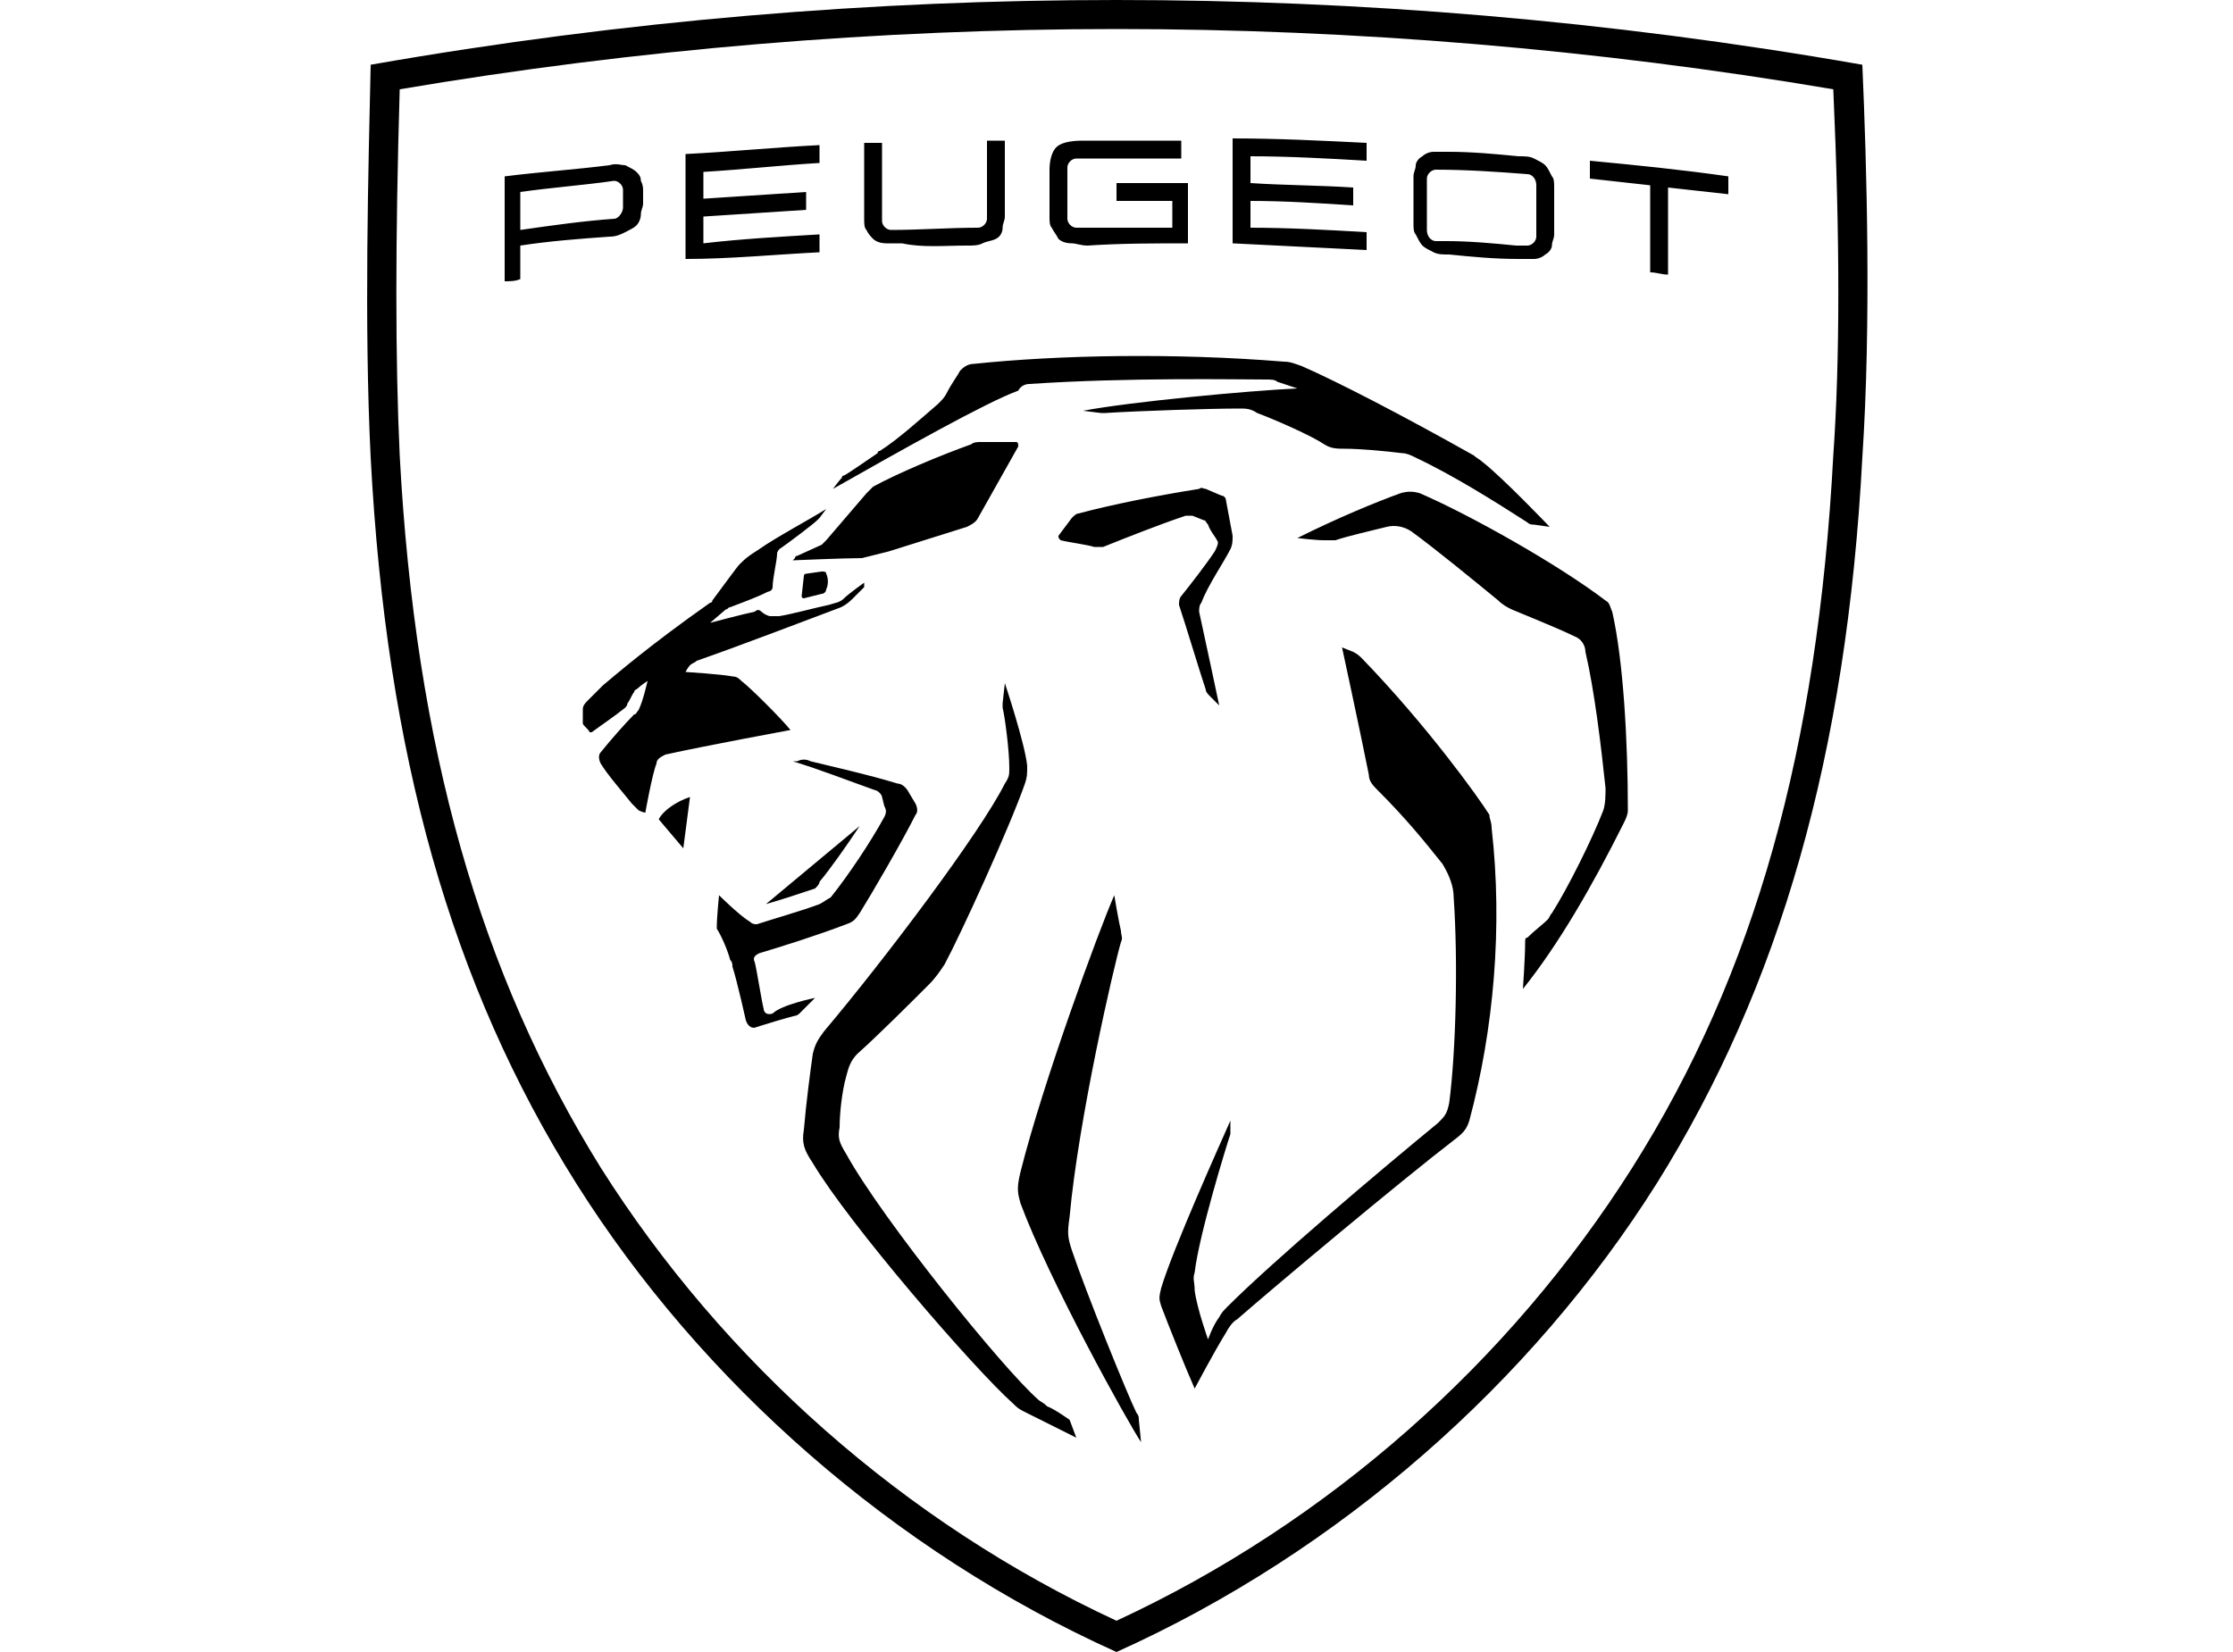 <svg xmlns="http://www.w3.org/2000/svg" width="100" height="74" viewBox="0 0 100 74">
    <path d="M36.5 44.7l-.7.7s-.1.1-.2.1c-.4.1-1.4.4-1.7.5-.2.1-.4 0-.5-.3 0 0-.4-1.8-.6-2.4 0-.1 0-.2-.1-.3-.1-.4-.4-1.1-.6-1.4v-.1c0-.4.1-1.4.1-1.4s.9.9 1.4 1.2c.1.1.2.1.3.1.6-.2 2-.6 2.8-.9.2-.1.3-.2.5-.3.8-1 1.8-2.5 2.4-3.6.1-.2.1-.3 0-.5l-.1-.4c0-.1-.2-.3-.3-.3-1.4-.5-2.4-.9-3.7-1.3h.2c.2-.1.4-.1.6 0 .8.2 2.6.6 3.9 1 .2 0 .4.2.5.4l.3.5c.1.2.1.4 0 .5-.6 1.2-2 3.6-2.5 4.4-.2.3-.3.4-.6.5-1.3.5-2.9 1-3.9 1.3-.2.1-.3.2-.2.4.1.4.3 1.7.4 2.1 0 .1.1.3.4.2.4-.4 1.9-.7 1.9-.7zm.2-5.2c.5-.6 1.2-1.6 1.8-2.5l-4.2 3.5c.7-.2 1.6-.5 2.2-.7.1-.1.2-.2.2-.3zm.1-13.9l-.7.1c-.1 0-.1.1-.1.1l-.1.9s0 .1.1.1l.8-.2c.1 0 .2-.1.2-.2.1-.2.1-.5 0-.7 0-.1-.1-.1-.2-.1zm-7.3 11.1l1.1 1.3.3-2.3c-.6.2-1.2.6-1.4 1zm37.2-.2c-.5-.8-2.8-4-5.7-7-.1-.1-.2-.2-.4-.3l-.5-.2s.8 3.7 1.2 5.7c0 .3.2.5.4.7 1.3 1.3 2.1 2.3 2.9 3.3.3.5.5 1 .5 1.5.2 2.9.1 6.9-.2 9.2-.1.5-.2.6-.5.9-2.8 2.3-7.4 6.2-9.4 8.2-.2.2-.3.3-.4.5-.3.4-.5 1-.5 1s-.5-1.4-.6-2.2c0-.4-.1-.5 0-.8.2-1.7 1.4-5.6 1.6-6.2v-.6c-.4.9-2.6 5.8-3.1 7.5-.1.4-.1.5 0 .8.3.8 1.1 2.8 1.5 3.7 0 0 .9-1.7 1.4-2.5.1-.2.3-.5.5-.6 1.6-1.4 7.2-6.1 9.8-8.1.4-.3.5-.5.6-.8 1.1-4.1 1.5-8.7 1-13.1 0-.3-.1-.4-.1-.6zM55.1 24.6c.1-.2.1-.4.1-.6-.1-.5-.2-1.1-.3-1.6 0-.1-.1-.2-.2-.2l-.7-.3c-.1 0-.2-.1-.3 0-1.9.3-3.9.7-5.4 1.1-.1 0-.2.1-.3.2l-.6.8c0 .1 0 .1.1.2.4.1 1.2.2 1.5.3h.4c1-.4 2.5-1 3.7-1.4h.3l.5.2c.1 0 .1.1.2.2.1.3.3.5.4.7.1.1 0 .3-.1.5-.4.6-1.1 1.5-1.5 2-.1.1-.1.3-.1.4.3.9.9 2.9 1.2 3.8 0 .1.1.2.2.3l.4.4s-.7-3.3-.9-4.2c0-.1 0-.3.1-.4.3-.8 1-1.8 1.3-2.4zm17.1 2.8c-.1-.2-.1-.4-.3-.5-2.1-1.6-6-3.8-8.3-4.8-.3-.1-.6-.1-.9 0-1.1.4-2.8 1.1-4.6 2 0 0 .8.1 1.2.1h.5c.6-.2 1.5-.4 2.3-.6.4-.1.8 0 1.1.2 1.1.8 2.8 2.2 3.9 3.1.2.2.4.3.6.4 1.7.7 2.4 1 2.8 1.2.3.1.5.4.5.7.4 1.7.7 4.2.9 6.1 0 .3 0 .7-.1 1-.5 1.3-1.6 3.5-2.3 4.6-.1.1-.1.2-.2.3-.2.2-.6.5-.9.8-.1 0-.1.1-.1.2 0 .7-.1 2.1-.1 2.1 1.6-2 3.1-4.6 4.5-7.4.1-.2.2-.4.2-.6 0-3.1-.2-6.7-.7-8.9zM50.9 63.3c-.4-.8-2.3-5.5-2.9-7.3-.2-.6-.2-.8-.1-1.5.4-4.4 2-11.3 2.3-12.3.1-.2 0-.3 0-.5-.1-.4-.3-1.6-.3-1.6-.7 1.6-3.2 8.4-4.2 12.4-.2.8-.1 1 0 1.4 1.3 3.5 4.8 9.8 5.4 10.7l-.1-1c0-.1 0-.2-.1-.3zm-3 .3s-.7-.5-1-.6c-.2-.2-.3-.2-.4-.3-1.6-1.4-7-8.1-8.6-11-.3-.5-.4-.7-.3-1.2 0-.6.1-1.6.3-2.3.1-.4.2-.7.5-1 .9-.8 2.4-2.3 3.2-3.1.3-.3.5-.6.7-.9.7-1.3 2.9-6.1 3.6-8.1.1-.3.1-.4.1-.8-.1-1-1-3.7-1-3.7l-.1.9v.2c.1.4.3 1.9.3 2.7 0 .3 0 .4-.2.7-1.1 2.2-5.4 7.9-8.1 11.1-.3.4-.4.6-.5 1-.1.7-.3 2.2-.4 3.4-.1.6 0 .9.4 1.5 1.6 2.7 7.2 9.2 9 10.8.1.1.2.2.4.3l2.4 1.2-.3-.8zm-8.1-38.9l3.5-1.1c.2-.1.4-.2.5-.4l1.8-3.2c0-.1 0-.2-.1-.2h-1.6c-.1 0-.3 0-.4.1-1.4.5-3.3 1.3-4.4 1.9l-.3.3-1.8 2.1-.2.2-1.1.5c-.1 0-.1.1-.1.1l-.1.1s2.3-.1 3.1-.1l1.2-.3zm6.3-7.5c4.4-.3 9.4-.2 10.6-.2.2 0 .4 0 .5.1l.9.3c-2.2.1-7.5.6-9.6 1l.8.1h.2c1.6-.1 4.7-.2 6-.2.3 0 .5 0 .8.2.8.3 2.4 1 3 1.4.3.2.6.2.9.2.7 0 1.8.1 2.6.2.2 0 .4.1.6.2 1.7.8 3.6 2 5 2.9.1.1.2.1.3.1l.7.1s-2.1-2.2-3-2.9c-.1-.1-.3-.2-.4-.3-3.2-1.8-6.1-3.3-7.7-4-.3-.1-.5-.2-.8-.2-4.9-.4-10.1-.3-13.9.1-.3 0-.5.2-.6.3-.1.2-.4.6-.6 1-.1.2-.2.3-.4.5-.7.6-1.8 1.6-2.6 2.1-.1 0-.1.1-.1.1-.3.2-1.3.9-1.5 1-.1 0-.1.1-.1.1-.1.1-.4.5-.4.5 3-1.7 6.9-3.9 8.3-4.4.1-.2.3-.3.5-.3zm-14.2 9.7c0 .1-.1.1-.1.1-2.7 1.9-4.2 3.2-4.8 3.7l-.7.7c-.2.2-.2.3-.2.4v.6c0 .1.3.3.3.4h.1c.4-.3 1-.7 1.5-1.1 0 0 .1-.1.1-.2.1-.1.2-.4.3-.5 0-.1.1-.1.2-.2s.4-.3.4-.3-.2.9-.4 1.3c-.1.1-.1.2-.2.2-.4.4-1.1 1.2-1.5 1.7-.1.1-.1.3 0 .5.3.5 1 1.3 1.4 1.8l.3.3c.2.1.3.1.3.1s.3-1.7.5-2.2c0-.2.2-.3.4-.4 1.8-.4 5.6-1.1 5.6-1.1-.4-.5-1.8-1.9-2.2-2.2-.1-.1-.2-.2-.4-.2-.5-.1-2.1-.2-2.1-.2s.1-.2.2-.3c.1-.1.2-.1.3-.2 2-.7 4.6-1.7 6.2-2.3.3-.1.5-.2.8-.5l.5-.5v-.2s-.7.5-.9.7c-.2.2-.4.2-.7.3-.5.1-1.6.4-2.2.5h-.4c-.1 0-.3-.1-.4-.2-.1-.1-.2-.1-.3 0-.5.1-2 .5-2 .5l.7-.6c.1 0 .1-.1.2-.1.5-.2 1.1-.4 1.7-.7.1 0 .2-.1.2-.2 0-.4.2-1.2.2-1.5 0-.1.1-.2.1-.2.3-.2 1.5-1.1 1.7-1.3l.1-.1.3-.4c-.8.5-2.3 1.3-3 1.8-.3.2-.5.3-.8.6l-.1.1c-.1.1-.9 1.2-1.2 1.6zm4.8-15.6v-.8c-1.7.1-3.5.2-5.2.4V9.7c1.5-.1 3.1-.2 4.6-.3v-.8c-1.5.1-3.1.2-4.6.3V7.7c1.7-.1 3.5-.3 5.2-.4v-.8c-2 .1-4 .3-6 .4v4.7c2 0 4-.2 6-.3zm-13.4 1.2V11c1.3-.2 2.6-.3 4-.4.3 0 .5-.1.7-.2.2-.1.4-.2.5-.3.1-.1.2-.3.2-.5s.1-.3.1-.5v-.5c0-.2 0-.3-.1-.5 0-.2-.1-.3-.2-.4-.1-.1-.3-.2-.5-.3-.2 0-.4-.1-.7 0-1.6.2-3.1.3-4.7.5v4.7c.2 0 .5 0 .7-.1zm0-3.9c1.4-.2 2.8-.3 4.2-.5.2 0 .4.2.4.4v.8c0 .2-.2.5-.4.5-1.4.1-2.8.3-4.2.5V8.6zm44.7 3h.7c.2 0 .4-.1.5-.2.2-.1.3-.3.3-.4 0-.2.1-.3.1-.5V8.4c0-.2 0-.4-.1-.5-.1-.2-.2-.4-.3-.5-.1-.1-.3-.2-.5-.3-.2-.1-.4-.1-.7-.1-1-.1-2.1-.2-3.1-.2h-.7c-.2 0-.4.1-.5.2-.2.1-.3.3-.3.4 0 .2-.1.3-.1.5V10c0 .2 0 .4.1.5.1.2.2.4.3.5.1.1.3.2.5.3.2.1.4.1.7.1 1 .1 2 .2 3.1.2zm.4-3.8c.2 0 .4.2.4.5v2.3c0 .2-.2.4-.4.4h-.5c-1-.1-2.1-.2-3.1-.2h-.5c-.2 0-.4-.2-.4-.5V8c0-.2.2-.4.4-.4 1.4 0 2.8.1 4.1.2zm6.3 4.5V8.4l2.7.3v-.8c-2.1-.3-4.1-.5-6.2-.7V8l2.7.3v3.9c.3 0 .5.1.8.1zm-13.5-1.1v-.8c-1.7-.1-3.5-.2-5.2-.2V9c1.5 0 3.1.1 4.6.2v-.8c-1.5-.1-3.1-.1-4.6-.2V7c1.7 0 3.5.1 5.2.2v-.8c-2-.1-4-.2-6-.2v4.7l6 .3zm-8-.3V8.2H50V9h2.5v1.2h-4.3c-.2 0-.4-.2-.4-.4V7.5c0-.2.2-.4.4-.4h4.7v-.8h-4.4c-.6 0-1 .1-1.2.3-.2.2-.3.6-.3 1v2.1c0 .2 0 .4.1.5.1.2.2.3.3.5.1.1.3.2.6.2.2 0 .4.1.7.1 1.5-.1 3-.1 4.5-.1zm-9.9.1c.3 0 .5 0 .7-.1.2-.1.4-.1.6-.2.2-.1.3-.3.3-.5s.1-.3.1-.5V6.3h-.8v3.5c0 .2-.2.4-.4.4-1.3 0-2.6.1-3.9.1-.2 0-.4-.2-.4-.4V6.4h-.8v3.4c0 .2 0 .4.1.5.1.2.2.3.3.4.1.1.3.2.6.2h.7c.9.2 1.9.1 2.9.1zm40.1 9.5c-.7 13.3-3.7 23.7-9.2 32.5C68.6 61.9 60 69.5 50 74c-10-4.5-18.6-12.1-24.2-21-5.6-8.9-8.5-19.2-9.2-32.5-.3-6-.1-13 0-17.6C28 .9 39.2 0 50 0c10.8 0 22 .9 33.4 2.9.2 4.5.4 11.6 0 17.6zM82.1 4C71.5 2.2 60.6 1.3 50 1.3S28.5 2.2 17.9 4c-.2 6.8-.2 12.1 0 16.4.7 13.1 3.6 23.2 9 31.9C32.4 61 40.5 68.2 50 72.6c9.5-4.4 17.6-11.6 23.1-20.3 5.5-8.7 8.3-18.8 9-31.9.3-4.3.3-9.7 0-16.4z"/>
</svg>
